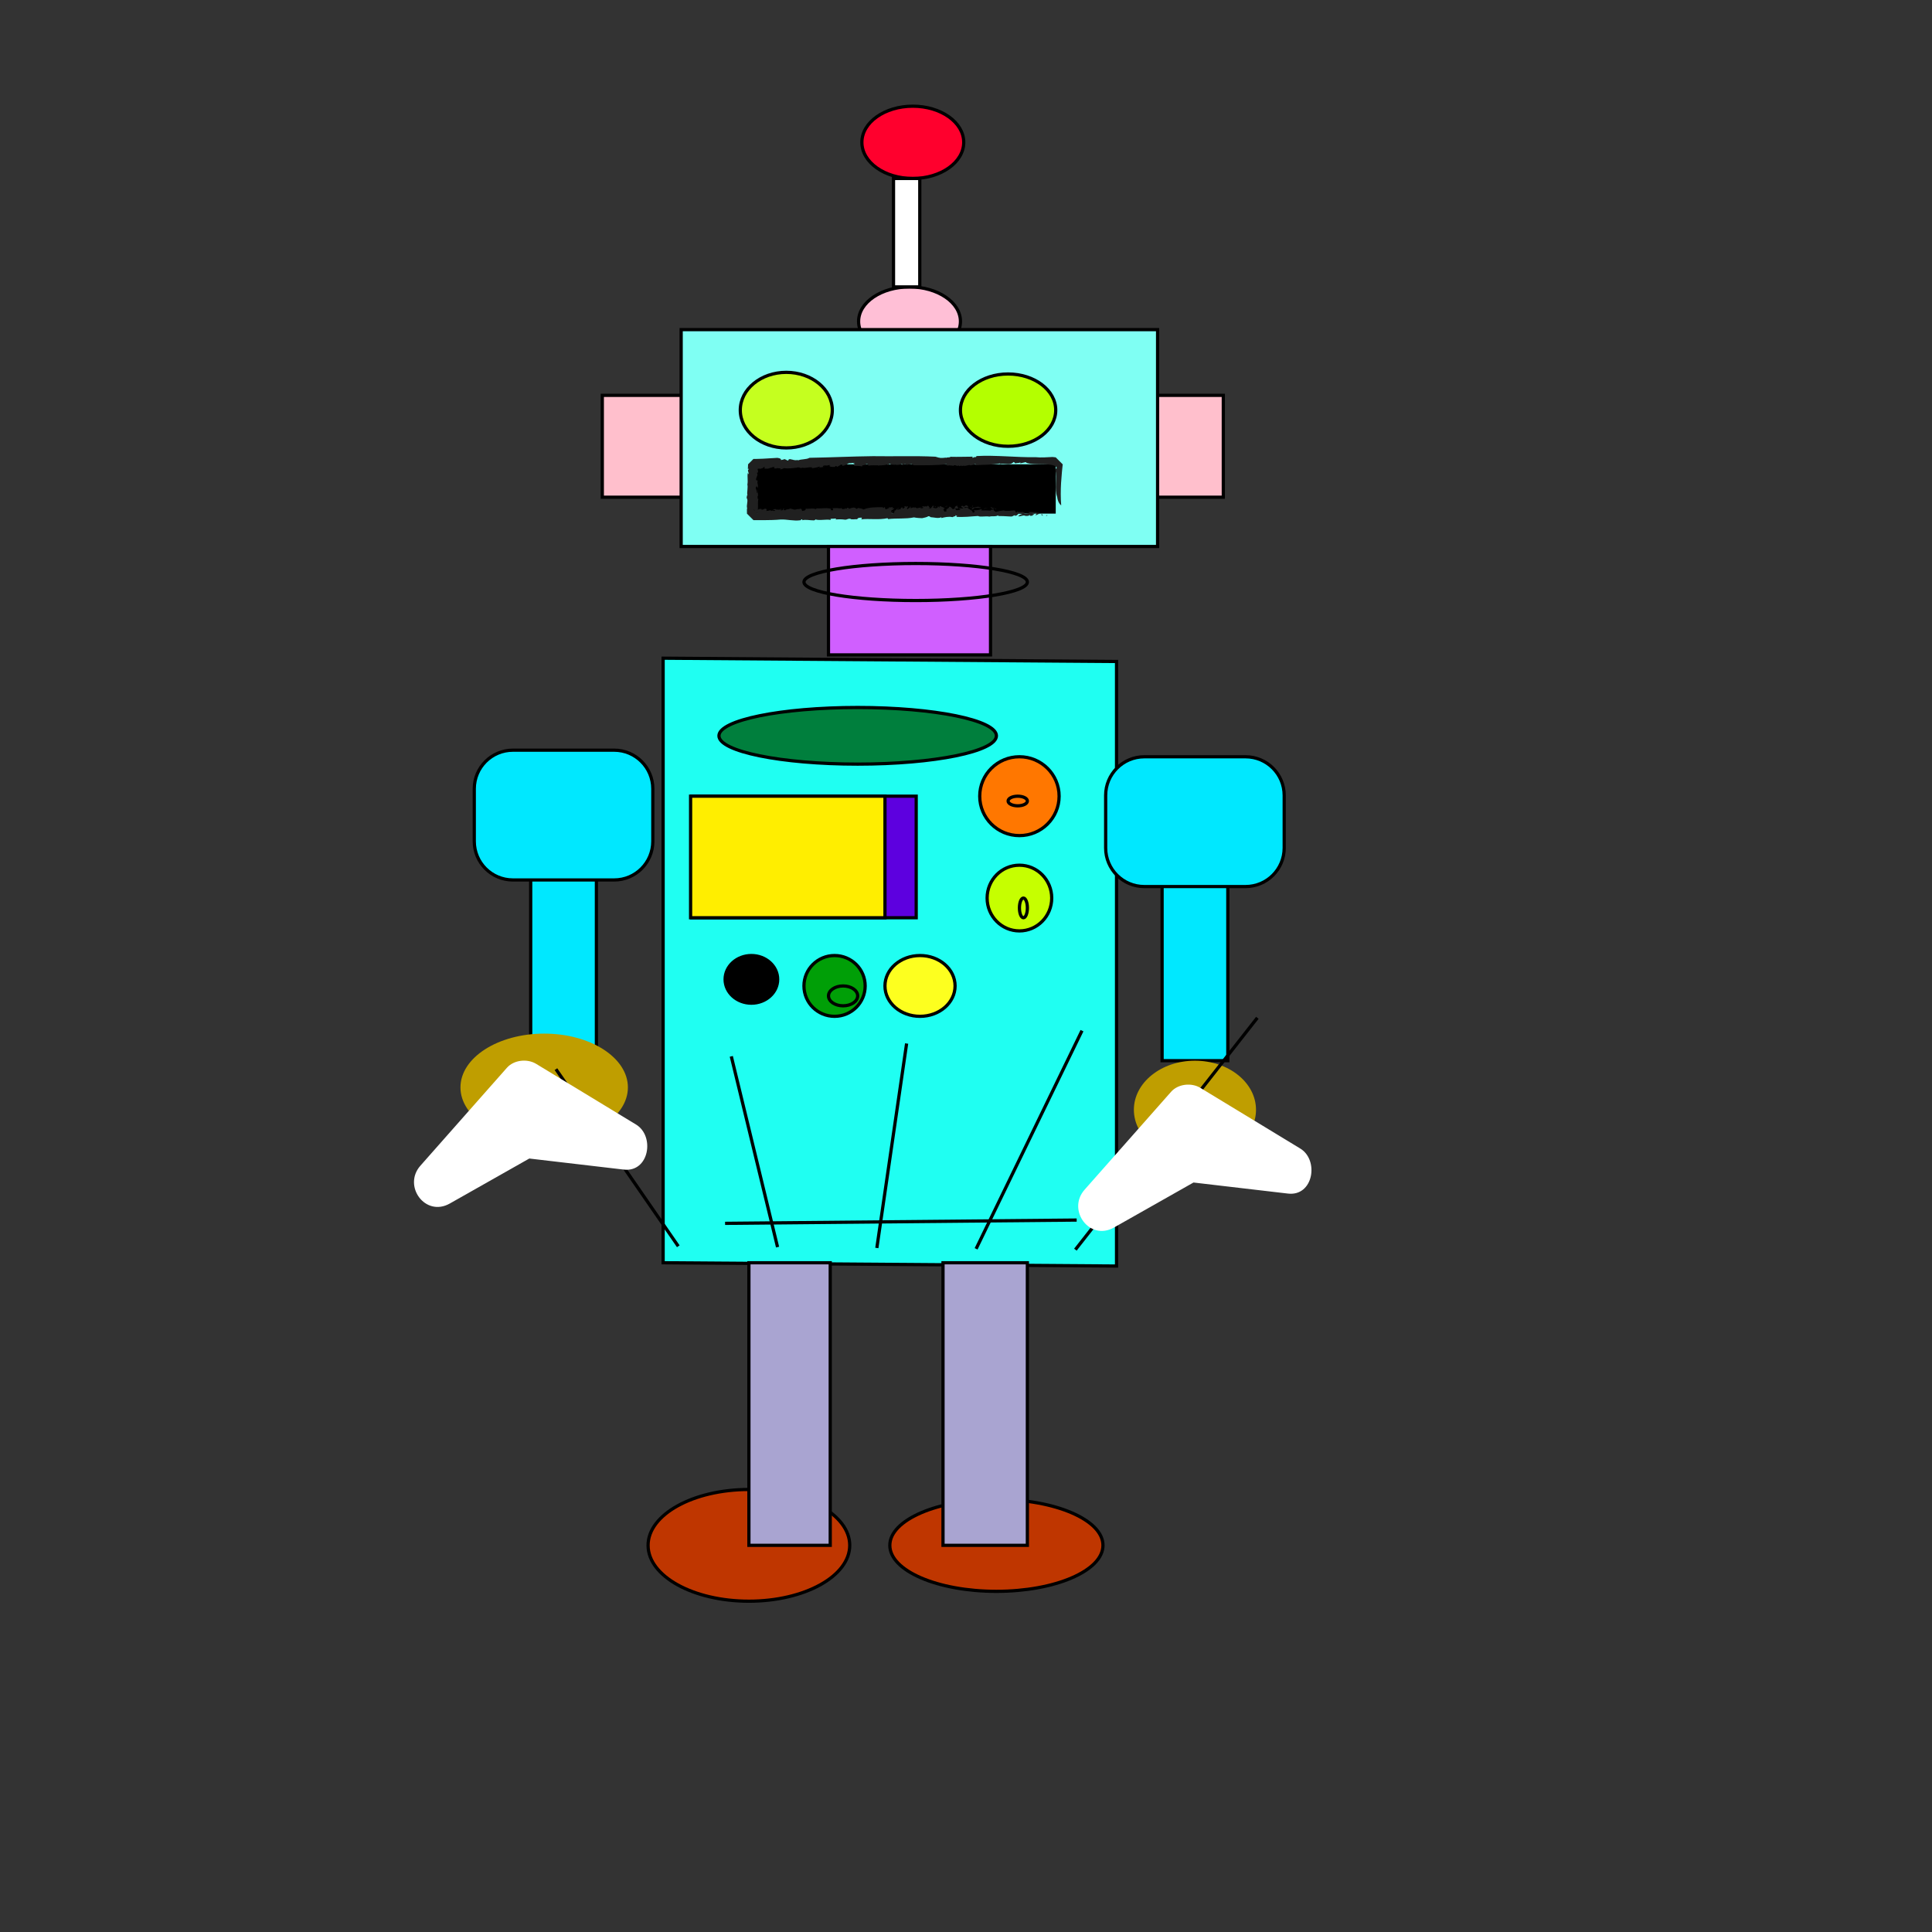 <?xml version="1.0" encoding="UTF-8"?>
<!DOCTYPE svg  PUBLIC '-//W3C//DTD SVG 1.1//EN'  'http://www.w3.org/Graphics/SVG/1.1/DTD/svg11.dtd'>
<svg enable-background="new 0 0 600 600" version="1.1" viewBox="0 0 600 600" xml:space="preserve" xmlns="http://www.w3.org/2000/svg">
<rect x="0" y="0" width="600" height="600" fill="#333333" stroke="none"/>
<ellipse cx="309.44" cy="479.92" rx="33.097" ry="14.286" fill="#BF3600" stroke="#000"/>
<ellipse cx="232.58" cy="479.92" rx="31.312" ry="17.347" fill="#BF3600" stroke="#000"/>
<rect x="227.9" y="247.26" width="79.083" height="37.755" stroke="#000"/>
<ellipse cx="283.48" cy="44.204" rx="15.816" ry="11.225" fill="#FF002D" stroke="#000"/>
<rect x="223.27" y="144.2" width="115.31" height="15.306" fill="#fff" stroke="#000"/>
<rect x="223.27" y="144.2" width="115.31" height="15.306" fill="#fff" stroke="#000"/>
<ellipse cx="282.46" cy="99.816" rx="15.816" ry="10.714" fill="#FFBFD6" stroke="#000"/>
<rect x="187.05" y="122.78" width="192.86" height="31.633" fill="#FFBFCC" stroke="#000"/>
<rect x="211.54" y="102.37" width="147.96" height="67.347" fill="#7FFFF3" stroke="#000"/>
<ellipse cx="244.19" cy="127.37" rx="14.286" ry="11.735" fill="#C5FF1F" stroke="#000"/>
<ellipse cx="313.07" cy="127.37" rx="14.796" ry="11.225" fill="#B4FF00" stroke="#000"/>

	<rect x="233.99" y="144.2" width="93.878" height="15.306"/>
	
		<g fill="#202020">
			<path d="m324.79 160.16c0.782-0.08-0.422-0.307 0.512-0.136-0.106 0.142-0.258 0.249-0.512 0.136z"/>
			<path d="m328.32 154.34c-0.916-2.519 9e-3 -5.837-0.574-8.597-0.039-0.325 0.501 0.083 0.381-0.646-1.397-1.589-6.537-0.351-9.51-1.412l0.197-0.142c-0.62-0.102-1.379 0.367-2.036 0.301-5e-3 -0.094 0.211-0.134 0.059-0.264-0.165 0.285-1.188 0.132-1.468 0.343-0.26-0.11-0.234-0.335-0.57-0.46l-0.376 0.323c-1.047 0.768-2.542-0.053-3.971 0.344 0.069-0.075 0.211-0.134 0.098-0.207-2.293 0.466-5.161 0.378-7.725 0.551 0.103-0.114 0.196-0.321 0.047-0.45-0.127 0.34-0.918 0.425-1.605 0.492-0.31-0.35-1.178 0.318-1.984 0.125l0.069-0.076c-0.595 0.366-0.883-0.211-1.366 0.228l-0.378-0.274c-0.261 0.492-0.862-0.255-1.354-4e-3l0.016 0.101c-0.464 0.12-0.705-0.127-1.136-0.044l-0.041-0.056c-1.008 0.127-1.594-0.146-1.569 0.239-0.354-0.308 0.978-0.141 0.422-0.589-3.315 0.397-6.734 0.319-10.072 0.327-0.378-0.155-0.62-0.202-0.705-0.348-0.333 0.079-1.256 0.071-1.559 0.269 0.112-8e-3 -0.215-0.197-0.392-0.216-0.606-0.146-0.663 0.422-1.33 0.25 0.265-0.102 0.356-0.226 0.266-0.369-0.568 0.3-1.329 0.252-2.001 0.349 0.104-0.064 0.267-0.103 0.242-0.224-0.736 0.34-1.341-0.071-1.985 0.143l0.24-0.222c-1.037-0.27-0.306 0.464-1.203 0.305 0.215-0.07 0.139-0.157 0.178-0.247-0.836 0.403-2.19 0.27-3.025 0.407 0.05-0.031 0.037-0.092 0.037-0.092-0.91 0.051-1.861-0.075-2.861 0.101-0.364-0.099 0.119-0.542-0.843-0.459 0.035 0.445-1.634 0.183-1.067 0.687-0.822-0.072-2.124-0.24-2.671-0.089 0.37-0.169-0.4-0.544 0.283-0.581l-0.517-0.271c0.077-0.182 0.532 0.062 0.368-0.167-0.343 0.019-1.34 0.194-1.646 0.122-0.635 0.273-1.218 0.783-2.245 0.839 0.483-0.173-0.274-0.491 0.053-0.567l-1.433 0.852c-0.341 0.021-0.074-0.35-0.568-0.234 0.025 0.117-0.19 0.191-0.34 0.287-0.129-0.053-1.421 0.11-1.57-0.329-0.152-0.17 0.557-0.09 0.178-0.248-0.63 4e-3 -0.659 0.155-1.29 0.162l-0.013-0.059c-0.416-0.066-1.228 0.186-0.775 0.429 0.29 0.013-0.11-0.264 0.32-0.136-0.294 0.254-1.027 0.326-1.659 0.329 0.215-0.069 0.189-0.187 0.275-0.311-0.848 0.345-1.747 0.454-2.695 0.598-0.015 0.208 0.354-0.38 0.493-0.27-1.214-0.29-2.508 0.41-3.518-0.013 0.166-0.037 0.088 0.296 0.077 0.238-0.585-0.026-0.558-0.328-0.939-0.217-0.039-0.177-0.479 0.057-0.872 0.111-0.203 0.127-0.102-0.087 0.239-0.105-0.547 0.149-2.735 0.422-3.998 0.164 0.025 0.117-0.776 0.43-1.066 0.417l0.113-0.274c-0.265-0.164-0.973 0.023-1.021-0.211-0.62 0.333 2.389-0.284 1.55-0.027-0.218-0.229-1.169 0.438-0.988 0.063-0.583 0.011-1.149 0.319-1.706 0.062 0.161 0.044 0.473-0.381 2e-3 -0.361-0.83 0.049-0.236 0.131-0.909 0.223l-0.422 0.112c-0.027 0.268-0.741-0.036-0.433 0.263-0.102-0.22-1.205 0.136-1.12-0.307l0.116-0.349c-0.358 0.026-0.587 0.368-0.869 0.521-0.047-0.032-0.142-0.102-0.124-0.158-0.058 0.534-0.856-0.044-1.282 0.368l-0.621-0.086-0.333-0.018-0.165-7e-3 -0.123-6e-3h-5e-3 -3e-3c0.616-0.616-1.379 1.378 1.38-1.381v0.01l-1e-3 0.02c-0.022 0.428-0.063 0.807-0.229 0.984 0.162 0.578 0.353 1.105 0.239 1.764-0.05-0.132-0.065-0.311-0.181-0.348-0.157 0.414-0.016 0.516 0.07 0.895-0.08-0.085-0.313 0.828-0.501 1.288 0.16 0.574 0.448 0.376 0.624 0.434-0.527 0.525 0.34 1.623-0.138 2.28-0.073-0.199-0.259-0.839-0.392-0.36-0.526 0.525 0.388 1.059 0.136 1.905l0.437-0.208c-0.271 0.377 0.254 1.246-0.191 1.16 0.157 0.284-0.146 0.999 0.281 0.905-0.361 1.39 0.218 3.382-0.547 4.236l0.033 0.191 9e-3 0.111 2e-3 0.028v7e-3 3e-3 1e-3l-1.033-1.033h2e-3l0.014-1e-3 0.053-6e-3c0.137-0.018 0.235-0.055 0.185-0.164l-0.214-0.077-0.033 3e-3 -5e-3 1e-3c0.569 0.57-1.274-1.274 1.276 1.277v-1e-3l-1e-3 -2e-3 -0.011-0.041-0.035-0.073c-0.052-0.09-0.113-0.153-0.033-0.215 0.013 0.179 0.13 0.218 0.189 0.237l-0.018 0.08-3e-3 0.015v2e-3l-1.364-1.364h2e-3l0.057 0.012 0.14 0.032 0.2 0.079c0.088 0.064 0.071 0.16-0.133 0.338 0.961 0.264 0.992-0.726 2.216-0.558-0.056 0.176 0.038 0.242 0.396 0.214l0.679-0.302c0.792 0.07 0.45 0.402 0.47 0.701 0.423-0.052 0.939-0.038 1.132-0.26l0.514 0.375c-0.375-0.271 0.348-0.181 0.546-0.253l-0.198 0.072c0.077 0.128 0.567 0.049 0.815 0.012-0.06-0.185-0.559-0.26-0.831-0.314 0.215-0.131 0.552-0.101 0.839-0.255-0.096 0.293 0.689 0.208 1.024 0.239 0.386 0.063 0.436-0.263 0.548-0.253 0.01 0.152 0.629 0.026 0.329 0.239-0.131 0.049-0.3-0.148-0.518-0.013 0.254 0.113 0.225 0.377 0.753 0.184 0.397-0.145-0.102-0.579 0.651-0.394-0.197 0.073-0.234 0.19-0.388 0.295l0.706 0.152 0.031-0.268c0.095 0.068 0.029 0.092 0.072 0.127 0.211-0.281 1.079-0.087 1.238-0.403 0.356-0.028 0.75 0.185 1.091 0.216l-0.066 0.023c0.416 0.157 0.968 0.054 1.317-0.127l-0.018 0.059c0.227 0.021 0.763-0.021 1.049-0.178 0.572 0.201 0.191 1.009 0.826 0.672 0.582-9e-3 0.912-0.49 0.678-0.661 1.045 0.18 2.233-0.256 3.203 0.159 0.151-0.108 0.056-0.176 0.366-0.239 1.535 0.105 3.243-0.316 4.465 0.209-0.444 0.112-0.03 0.268-0.021 0.419 0.367-0.239 0.442 0.249 0.574-0.162-0.036-0.242 0-0.359-0.432-0.456 0.916-0.13 2.31-0.13 2.817 0.095-0.254-0.111-0.057-0.185 0.143-0.258-0.066 0.386 0.61 0.443 1.121 0.307l0.071-0.234 0.333 0.242c0.196-0.075 0.217-0.492 0.723-0.268 0.027 0.092 0.057 0.184 0.15 0.251 0.528-0.192 1.274-0.518 1.848-0.319l0.469 0.342c0.245-0.038 0.659-0.244 0.227-0.342 0.979 0.207 1.61 0.232 1.921 0.529 1.687-0.722 4.136-0.751 6.097-0.7l-0.059 0.176c0.527 0.164 0.274-0.307 0.642-0.185-0.17 0.167 0.401 0.364-0.012 0.569 0.754 0.185 0.972-0.305 1.461-0.384 0.075-0.231-0.395 0.147-0.299-0.146 0.083-0.082 1.043 0.181 1.16-0.168 0.189 0.137 0.042 0.394-0.06 0.535l0.46-0.17c0.563 0.408-1.284 0.729-0.692 1.232l0.424-0.054c0.406 0.365-1.123 0.412-0.057 0.537 0.462-0.172 0.857-0.679 0.445-0.833 0.962-0.096 0.445-0.832 1.48-0.803 0.283 0.205-0.829 0.049-0.629 0.336 0.487 0.281 0.977-0.157 1.412-0.059-0.482-0.131-0.075-0.484 0.237-0.548 0.526 0.165-0.342 0.331 0.403 0.367 0.123-0.202 0.809-0.353 0.216-0.493 0.27-0.457 0.775 0.126 1.181-0.228 0.243 0.322-0.768 0.743 0.052 0.903-0.13-0.309 1.01-0.42 0.577-0.879 0.321 0.088 0.354 0.332 0.121 0.521 0.458 0.191 1.112-0.564 1.263 0.049l0.157-0.316c0.144 0.103 0.35 0.182 0.584 0.352 0.404 6e-3 1.302-0.429 1.265 0.049 0.129-0.049 1.052-0.028 0.696-0.357-0.574-0.202-0.66 0.24-0.979-0.206 0.406 0.364 0.828-0.048 1.159-0.17l0.054 0.185c0.197-0.073 0.652-0.032 0.776-0.232-0.152 0.105-0.073 0.232 0.083 0.276l0.208-0.281c0.802-0.141 0.189 0.495 0.97 0.413l-0.593 0.218c0.13-0.047 0.396 0.217 0.77 0.129 0.145-0.256 0.417-0.565 0.542-0.764 0.44-0.112 0.197 0.29 0.63 0.026l-0.567 0.31c-0.086 0.084 0.382 0.424 0.969 0.417 0.375-0.089 0.958-0.459 0.366-0.6 0.295-4e-3 0.708 0.152 0.474 0.34 0.668-0.089-0.088-0.276 0.488-0.436 0.236 0.171 0.97 0.415 1.413 0.663l-0.601 0.43 0.399 4e-3c-0.517 0.344 0.263 0.262-0.03 0.625 0.273 0.056 0.604-0.067 0.869-0.162-0.799-0.581 0.895-0.794 0.662-1.324 1.095-0.145 0.685 1.289 1.826 0.459-0.187-0.138 0.351-0.542-0.339-0.388 0.68 0.057 0.462-0.532 1.265-0.313-0.594 0.218 0.639 0.537-0.22 0.853 0.057-0.174-0.479-0.132-0.611-0.084 0.28 0.204-0.058 0.535 0.639 0.535 0.425-0.05 1.008-0.061 0.923-0.337-0.017-0.304-0.648 0.033-0.376-0.274 0.847-0.105 0.989 0.356 1.339-0.183-0.535 0.043-0.669-0.27-0.659-0.479l0.621-0.126-0.12 0.202c0.998 0.146 0.295-0.366 1.261-0.312l0.454 0.398c-0.23 0.343-1.406-0.152-1.233 0.406 0.628 0.022 0.836-0.261 1.428-0.117l-0.442 0.111c0.226 0.019 0.449 0.76 1.344 0.326 0.463-0.169 0.123-0.198 0.134-0.408 1.01-0.063 1.311-0.276 1.961-0.309-0.134 0.408 1.148 0.04 0.431 0.457-0.33-0.239-1.789-0.216-2.146 0.173 0.367 0.484-0.792-0.068-1.008 0.422 0.809 0.012 0.769 0.487 0.899 0.799 0.224 0.022 0.441-0.11 0.575-0.158 0.096-0.293-0.198-0.29-0.215-0.592 0.902 0.08 1.771-0.083 2.27-0.371 0.302 0.146 0.206 0.438-0.15 0.468 1.073-0.088 2.221-0.048 3.241 0.041-0.66-0.479 1.137-0.112 0.687-0.511-0.546-0.108-1.016-0.449-0.714-0.664 0.341 0.031-0.012 0.21 0.132 0.312 0.435-0.262 0.676 0.419 1.103 7e-3 -0.98 0.155-0.19 0.583-0.37 0.958 0.707-0.211-0.031 0.267 0.67 0.267 0.704-0.208 1.57-0.373 2.354-0.453 0.984 0.355 2.493 6e-3 3.371-8e-3 0.461 0.19 0.149 0.614 0.647 0.688 0.587-8e-3 -0.434-0.457 0.434-0.264l-0.084 0.084c0.263-0.097 1.591 0.289 1.847-0.321l-0.268 0.459c0.162 0.042 0.312-0.063 0.445-0.113 7e-3 0.15 0.195 0.286-0.067 0.384 0.535 0.316 1.123-0.05 1.705-0.063l-0.374-0.272c0.995-0.213 1.662 0.056 2.625-0.039l-0.029 0.266 0.574-0.16c-0.141 0.259 0.385 0.424 0.688 0.208l-1.489 0.652c-0.414-0.157 0.452-0.321 0.192-0.583-0.221-0.23-1.112-0.156-1.256 0.1 0.341 0.029 0.357-0.029 0.622-0.125 0.112 0.37-0.405 0.356-0.662 0.604 0.18-0.015 0.434 0.097 0.472-0.02-0.352 0.181-0.705 0.208-1.29 0.218 0.396-0.145-0.215-0.229-0.065-0.335-0.047 0.326-0.605 0.427-1.329 0.335-0.516-0.377-1.356 0.243-2.194 0.139 0.34-0.331 0.773-0.596 1.283-0.729-0.526-0.166-0.585 9e-3 -1.112-0.157-0.255 0.246-0.437 0.624-1.122 0.773l-0.038-0.244c-0.621 0.125-0.621 0.486-1.412 0.417-1.356-0.119-2.752-0.119-3.787-0.15l-0.038-0.243c-0.576 0.521-1.919 0.192-2.694 0.423-1.318-0.234-2.863 0.232-3.539-0.188-2.328 0.188-4.363 0.37-6.773 0.281l0.406-0.354c-0.432 0.26-0.281-0.204-0.706-0.151 0.488 0.283-0.587 0.367-0.885 0.584-1.074-0.275-2.452 0.025-3.403 0.273l-0.038-0.244c-0.961 0.457-2.11 0.056-3.308-0.019-0.137-0.101-0.354-0.329-0.711-0.302-0.65 0.394-0.99 0.366-1.943 0.612-0.696 0-1.826-0.097-2.534-0.251-2.619 0.553-5.293 0.199-8.016 0.532l-0.196-0.286c-2.639 0.612-5.885 0.056-8.138 0.371l0.218-0.489c-0.706-0.15-1.61 0.127-1.43 0.475-0.708-0.15-1.768 0.237-2.217-0.166-0.724-0.09-0.886 0.227-1.488 0.292-1.449-0.185-1.986-0.143-3.353-0.052l0.339 0.031c0.149-0.108 0.163-0.315-0.177-0.347-0.51 0.137-1.875-0.131-1.368 0.453-1.458-0.336-3.401 0.274-4.82-0.181 0.12 0.16-0.238 0.19-0.388 0.298-1.28 7e-3 -2.626-0.319-3.646-0.047-0.203-0.08 0.324-0.272-0.197-0.289-0.308 0.063-5e-3 0.209-0.387 0.298-2.073 0.298-4.198-0.307-6.083-0.229-1.675 0.154-3.387 0.192-5.082 0.198l-2.522-4e-3 -0.622-1e-3h-0.154-0.122c-4.036-4.036-1.119-1.12-2.02-2.021v-0.032-0.308l-0.011-1.216 0.117 0.036c-0.448-1.075 0.458-2.522-0.216-3.381 0.111-0.254 0.053-0.971 0.279-0.782-0.316-0.856 0.298-2.397-0.104-3.635l0.063 0.311c0.259-1.25-0.095-2.354 0.14-3.673 0.05 0.134 0.087 0.377 0.204 0.417 0.225-0.51-0.495-1.208 0.07-1.487-5e-3 -0.292-0.284-0.208-0.268-0.029l0.057-1.092 7e-3 -0.276 2e-3 -0.138v-0.018c-1.5 1.5 2.042-2.045 1.679-1.68h0.015 0.035l0.069 1e-3 0.555 1e-3 2.246-0.073 4.534-0.266c2.154 0.338 0.131 0.952 1.831 0.53 0.139 0.109 0.101-0.215 0.124-0.098 0.657-0.158 1.025 0.63 1.48 0.335-0.188-0.347 0.304-0.194 0.317-0.405 1.317 0.225 1.582 0.538 2.621 0.274l-0.078 0.183c1.219-0.516 2.631-0.239 3.66-0.834 6.721-0.109 13.163-0.438 19.716-0.507 6.477 0.113 12.819-0.154 19.397 0.163 1.541 0.479 1.656 0.466 3.349 0.272-0.069 0.077-0.175 0.096-0.062 0.169 0.084-0.394 1.192-0.038 1.353-0.413 2.432 0.073 4.672-0.035 7.174-0.038-0.396 0.042-0.594 0.363-0.123 0.337l0.49-0.252 0.081 0.111c0.321-0.059 0.672-0.253 0.34-0.379 6.285-0.34 12.469 0.449 18.625 0.353 1.462 0.164 3.542 0.014 5.132-0.067l0.877 0.097 0.109 0.012 7e-3 1e-3c-1.94-1.941 2.646 2.644 2.174 2.173l-1e-3 3e-3 -1e-3 0.014-9e-3 0.081-0.023 0.217-0.047 0.433-0.173 1.714-0.261 3.379c-0.126 2.248-0.141 4.504 0.043 6.896 4e-3 0-1.012-0.625-1.247-2.6z"/>
			<path d="m323.85 160.2c-0.168-0.197-0.716-0.305-0.279-0.566 0.054 0.184 0.335 0.39 0.279 0.566z"/>
			<path d="m309.23 158.17c-0.019 0.059-0.208-0.08-0.255-0.111 0.181-0.016 0.35-0.181 0.493-0.079-0.184 0.015-0.155 0.108-0.238 0.19z"/>
			<path d="m305.49 158.06c0.057-0.175 0.855-0.314 1.327-0.335l-1.327 0.335z"/>
			<path d="m302.01 157.33c-0.3-0.147-0.218-0.229 0.188-0.224 0.029 0.093-0.105 0.14-0.188 0.224z"/>
			<path d="m301.76 157.73c-0.289 5e-3 -0.433-0.098-0.573-0.199 9e-3 0.152 0.669-0.094 0.573 0.199z"/>
			<path d="m294.2 157.22c-0.182 0.014-0.575 0.159-0.744-0.035 0.19 0.136 0.884-0.222 0.744 0.035z"/>
			<path d="m290.69 157.49c-0.113-0.012-0.16-0.043-0.292 5e-3 -0.208-0.08 0.011-0.208 0.187-0.224l0.105 0.219z"/>
			<polygon points="235.31 152.24 235.39 152.62 235.22 152.57"/>
			<path d="m253.98 145.51c0.379-0.11 0.263 0.164 0.327 0.19-0.344 0.019 0.126-0.216-0.327-0.19z"/>
			<polygon points="269.09 144.64 268.97 144.64 269.01 144.28"/>
		</g>
	

<rect x="277.49" y="55.429" width="8.155" height="33.673" fill="#fff" stroke="#000"/>
<rect x="257.29" y="169.71" width="50.327" height="33.673" fill="#D05FFF" stroke="#000"/>
<polygon points="346.75 393.18 205.94 392.16 205.94 204.41 346.75 205.43" fill="#1FFFF2" stroke="#000"/>
<rect x="214.82" y="247.26" width="69.714" height="37.755" fill="#5D00DF" stroke="#000"/>
<ellipse cx="316.59" cy="247.26" rx="12.326" ry="12.245" fill="#f70" stroke="#000"/>
<ellipse cx="316.59" cy="278.9" rx="10.03" ry="10.204" fill="#C6FF00" stroke="#000"/>
<ellipse cx="233.35" cy="304.15" rx="8.163" ry="7.398" stroke="#000"/>
<ellipse cx="259.18" cy="306.19" rx="9.505" ry="9.439" fill="#009F07" stroke="#000"/>
<ellipse cx="285.72" cy="306.19" rx="10.888" ry="9.439" fill="#FDFF1F" stroke="#000"/>

	
		<rect x="164.81" y="266.14" width="20.408" height="61.224" fill="#00E8FF" stroke="#000"/>
	
	<path d="m202.74 261.28c0 6.627-5.373 12-12 12h-31.449c-6.627 0-12-5.373-12-12v-16.306c0-6.627 5.373-12 12-12h31.449c6.627 0 12 5.373 12 12v16.306z" fill="#00E8FF" stroke="#000"/>


	
		<rect x="360.9" y="268.18" width="20.409" height="61.225" fill="#00E8FF" stroke="#000"/>
	
	<path d="m398.82 263.33c0 6.627-5.373 12-12 12h-31.448c-6.627 0-12-5.373-12-12v-16.306c0-6.627 5.373-12 12-12h31.448c6.627 0 12 5.373 12 12v16.306z" fill="#00E8FF" stroke="#000"/>

<line x1="663.3" x2="693.24" y1="314.85" y2="352.09" fill="none" stroke="#000"/>
<line x1="706.89" x2="731.46" y1="327.16" y2="354.2" fill="none" stroke="#000"/>
<line x1="1021" x2="765" y1="340" y2="345.99" fill="none" stroke="#000"/>
<line x1="800.07" x2="785.8" y1="289.5" y2="309.91" fill="none" stroke="#000"/>
<line x1="683.02" x2="668.72" y1="268.54" y2="288.95" fill="none" stroke="#000"/>
<line x1="721.72" x2="698.93" y1="250.26" y2="287.5" fill="none" stroke="#000"/>
<line x1="917.05" x2="721.72" y1="412.57" y2="345.22" fill="none" stroke="#000"/>
<line x1="710.72" x2="676.78" y1="222.98" y2="250.78" fill="none" stroke="#000"/>
<line x1="225.18" x2="334.37" y1="379.92" y2="378.9" fill="none" stroke="#000"/>
<rect x="232.58" y="392.16" width="25.256" height="87.755" fill="#A9A4D1" stroke="#000"/>
<rect x="292.86" y="392.16" width="26.199" height="87.755" fill="#A9A4D1" stroke="#000"/>
<ellipse cx="266.36" cy="228.51" rx="43.085" ry="8.794" fill="#007F3D" stroke="#000"/>

	<radialGradient id="i" cx="-314" cy="845.79" r="254.08" gradientUnits="userSpaceOnUse">
		<stop offset=".1"/>
		<stop stop-color="#191407" offset=".148"/>
		<stop stop-color="#2F260D" offset=".205"/>
		<stop stop-color="#403312" offset=".273"/>
		<stop stop-color="#4B3D16" offset=".356"/>
		<stop stop-color="#524217" offset=".474"/>
		<stop stop-color="#544418" offset=".8"/>
		<stop offset="1"/>
	</radialGradient>
	<circle cx="-314" cy="845.8" r="254.08" fill="url(#i)" opacity=".25"/>
	<radialGradient id="h" cx="-264.15" cy="865.62" r="8.47" gradientUnits="userSpaceOnUse">
		<stop stop-color="#CAE095" offset="0"/>
		<stop stop-color="#A8BA7C" offset=".058"/>
		<stop stop-color="#818F5F" offset=".135"/>
		<stop stop-color="#5E6845" offset=".218"/>
		<stop stop-color="#414830" offset=".307"/>
		<stop stop-color="#292E1E" offset=".401"/>
		<stop stop-color="#171911" offset=".505"/>
		<stop stop-color="#0A0B07" offset=".622"/>
		<stop stop-color="#020302" offset=".764"/>
		<stop offset="1"/>
	</radialGradient>
	<circle cx="-264.14" cy="865.62" r="8.469" fill="url(#h)"/>
	<radialGradient id="g" cx="-204" cy="889.54" r="8.469" gradientUnits="userSpaceOnUse">
		<stop stop-color="#CAE095" offset="0"/>
		<stop stop-color="#A8BA7C" offset=".058"/>
		<stop stop-color="#818F5F" offset=".135"/>
		<stop stop-color="#5E6845" offset=".218"/>
		<stop stop-color="#414830" offset=".307"/>
		<stop stop-color="#292E1E" offset=".401"/>
		<stop stop-color="#171911" offset=".505"/>
		<stop stop-color="#0A0B07" offset=".622"/>
		<stop stop-color="#020302" offset=".764"/>
		<stop offset="1"/>
	</radialGradient>
	<circle cx="-204" cy="889.54" r="8.469" fill="url(#g)"/>
	<radialGradient id="f" cx="-208.4" cy="887.79" r="63.52" gradientUnits="userSpaceOnUse">
		<stop offset=".05"/>
		<stop stop-color="#030904" offset=".088"/>
		<stop stop-color="#133315" offset=".295"/>
		<stop stop-color="#1F5222" offset=".482"/>
		<stop stop-color="#256529" offset=".64"/>
		<stop stop-color="#286C2C" offset=".75"/>
		<stop stop-color="#4C6C19" offset=".79"/>
		<stop stop-color="#6E6B07" offset=".836"/>
		<stop stop-color="#7B6B00" offset=".86"/>
		<stop stop-color="#776800" offset=".888"/>
		<stop stop-color="#6D5E00" offset=".913"/>
		<stop stop-color="#5A4F00" offset=".937"/>
		<stop stop-color="#413800" offset=".96"/>
		<stop stop-color="#201C00" offset=".982"/>
		<stop offset="1"/>
	</radialGradient>
	<circle cx="-208.4" cy="887.8" r="63.52" fill="url(#f)" opacity=".2"/>
	<line x1="-292" x2="-204" y1="854.54" y2="889.54" fill="none"/>
	<radialGradient id="e" cx="-292" cy="854.54" r="169.39" gradientUnits="userSpaceOnUse">
		<stop stop-color="#230000" offset="0"/>
		<stop stop-color="#93432A" offset=".73"/>
		<stop stop-color="#230000" offset="1"/>
	</radialGradient>
	<circle cx="-292" cy="854.54" r="169.39" fill="url(#e)" opacity=".15"/>
	<radialGradient id="d" cx="-292" cy="854.54" r="84.693" gradientUnits="userSpaceOnUse">
		<stop stop-color="#fff" offset=".15"/>
		<stop stop-color="#E2D1D2" offset=".211"/>
		<stop stop-color="#BF9A9C" offset=".292"/>
		<stop stop-color="#A67276" offset=".361"/>
		<stop stop-color="#975A5E" offset=".416"/>
		<stop stop-color="#915155" offset=".45"/>
		<stop stop-color="#6C3638" offset=".555"/>
		<stop stop-color="#44191A" offset=".684"/>
		<stop stop-color="#2C0707" offset=".787"/>
		<stop stop-color="#230000" offset=".85"/>
		<stop stop-color="#270201" offset=".857"/>
		<stop stop-color="#340805" offset=".865"/>
		<stop stop-color="#48120B" offset=".872"/>
		<stop stop-color="#652114" offset=".88"/>
		<stop stop-color="#8B331F" offset=".888"/>
		<stop stop-color="#B8492D" offset=".895"/>
		<stop stop-color="#D65836" offset=".9"/>
		<stop stop-color="#C95232" offset=".903"/>
		<stop stop-color="#9D3C25" offset=".915"/>
		<stop stop-color="#782A1A" offset=".927"/>
		<stop stop-color="#591B10" offset=".939"/>
		<stop stop-color="#410F09" offset=".952"/>
		<stop stop-color="#300604" offset=".966"/>
		<stop stop-color="#260201" offset=".981"/>
		<stop stop-color="#230000" offset="1"/>
	</radialGradient>
	<circle cx="-292" cy="854.54" r="84.693" fill="url(#d)" opacity=".5"/>
	<radialGradient id="c" cx="-292" cy="854.54" r="70.578" gradientUnits="userSpaceOnUse">
		<stop stop-color="#fff" offset=".15"/>
		<stop stop-color="#C2C2C2" offset=".282"/>
		<stop stop-color="#888" offset=".425"/>
		<stop stop-color="#575757" offset=".564"/>
		<stop stop-color="#313131" offset=".694"/>
		<stop stop-color="#161616" offset=".813"/>
		<stop stop-color="#060606" offset=".919"/>
		<stop offset="1"/>
	</radialGradient>
	<circle cx="-292" cy="854.54" r="70.578" fill="url(#c)"/>
	<radialGradient id="b" cx="-204" cy="889.54" r="127.04" gradientUnits="userSpaceOnUse">
		<stop offset=".64"/>
		<stop stop-color="#000200" offset=".718"/>
		<stop stop-color="#000902" offset=".746"/>
		<stop stop-color="#001405" offset=".765"/>
		<stop stop-color="#002509" offset=".781"/>
		<stop stop-color="#003B0E" offset=".795"/>
		<stop stop-color="#004510" offset=".8"/>
		<stop stop-color="#182809" offset=".815"/>
		<stop stop-color="#2B1204" offset=".831"/>
		<stop stop-color="#360501" offset=".846"/>
		<stop stop-color="#3A0000" offset=".86"/>
		<stop stop-color="#250000" offset=".872"/>
		<stop stop-color="#140000" offset=".886"/>
		<stop stop-color="#090000" offset=".904"/>
		<stop stop-color="#020000" offset=".93"/>
		<stop offset="1"/>
	</radialGradient>
	<circle cx="-204" cy="889.54" r="127.04" fill="url(#b)" opacity=".5"/>
	<radialGradient id="a" cx="-255.46" cy="869.08" r="18.31" gradientUnits="userSpaceOnUse">
		<stop offset=".1"/>
		<stop stop-color="#19232A" offset=".208"/>
		<stop stop-color="#324554" offset=".333"/>
		<stop stop-color="#466176" offset=".461"/>
		<stop stop-color="#567791" offset=".59"/>
		<stop stop-color="#6187A4" offset=".721"/>
		<stop stop-color="#6890AF" offset=".856"/>
		<stop stop-color="#6A93B3" offset="1"/>
	</radialGradient>
	<circle cx="-255.46" cy="869.08" r="18.31" fill="url(#a)"/>
	<radialGradient id="l" cx="-218.31" cy="883.85" r="1.802" gradientUnits="userSpaceOnUse">
		<stop stop-color="#6A93B3" offset=".1"/>
		<stop stop-color="#517089" offset=".208"/>
		<stop stop-color="#384E5F" offset=".333"/>
		<stop stop-color="#24323D" offset=".461"/>
		<stop stop-color="#141C22" offset=".59"/>
		<stop stop-color="#090C0F" offset=".721"/>
		<stop stop-color="#020304" offset=".856"/>
		<stop offset="1"/>
	</radialGradient>
	<circle cx="-218.31" cy="883.85" r="1.802" fill="url(#l)"/>
	<radialGradient id="k" cx="-276.65" cy="860.65" r="9.132" gradientUnits="userSpaceOnUse">
		<stop offset=".1"/>
		<stop stop-color="#140603" offset=".278"/>
		<stop stop-color="#270C06" offset=".509"/>
		<stop stop-color="#321008" offset=".747"/>
		<stop stop-color="#361109" offset="1"/>
	</radialGradient>
	<circle cx="-276.65" cy="860.65" r="9.132" fill="url(#k)"/>
	<radialGradient id="j" cx="-226.23" cy="880.7" r=".403" gradientUnits="userSpaceOnUse">
		<stop stop-color="#C4D296" offset=".1"/>
		<stop stop-color="#AEBB85" offset=".149"/>
		<stop stop-color="#808962" offset=".264"/>
		<stop stop-color="#595F44" offset=".381"/>
		<stop stop-color="#393D2B" offset=".5"/>
		<stop stop-color="#202218" offset=".62"/>
		<stop stop-color="#0E0F0B" offset=".742"/>
		<stop stop-color="#030403" offset=".867"/>
		<stop offset="1"/>
	</radialGradient>
	<circle cx="-226.23" cy="880.7" r=".403" fill="url(#j)"/>

<ellipse cx="169" cy="337.7" rx="26" ry="16.704" fill="#BF9E00"/>
<ellipse cx="371.1" cy="344.65" rx="18.964" ry="15.242" fill="#BF9E00"/>
<line x1="214.47" x2="249.67" y1="344.65" y2="379.92" fill="none"/>
<line x1="277.49" x2="280.93" y1="327.37" y2="354.41" fill="none"/>
<line x1="728.86" x2="714.59" y1="415.63" y2="436.04" fill="none"/>
<rect x="214.47" y="247.26" width="60.367" height="37.755" fill="#fe0" stroke="#000"/>
<g fill="none" stroke="#000">
	<line x1="172.65" x2="210.65" y1="332.04" y2="387.04"/>
	<line x1="227.11" x2="241.48" y1="328.06" y2="387.3"/>
	<line x1="281.56" x2="272.31" y1="324.07" y2="387.57"/>
	<line x1="336.02" x2="303.14" y1="320.08" y2="387.83"/>
	<line x1="390.48" x2="333.97" y1="316.09" y2="388.09"/>
</g>

	<polygon points="162.76 352.09 135.89 367.3 162.76 336.89 193.77 355.72"/>
	
		<path d="m158.96 345.62c-8.955 5.068-17.91 10.138-26.865 15.206 3.043 3.915 6.087 7.83 9.13 11.745 8.955-10.137 17.91-20.273 26.865-30.411-3.027 0.407-6.055 0.813-9.083 1.22 10.339 6.279 20.677 12.558 31.016 18.837 1.268-4.666 2.536-9.331 3.804-13.997-10.339-1.21-20.678-2.421-31.016-3.632-4.067-0.476-7.531 3.698-7.556 7.448-0.03 4.428 3.391 7.08 7.447 7.556 10.339 1.21 20.678 2.421 31.016 3.632 7.878 0.922 9.735-10.395 3.804-13.997-10.339-6.279-20.677-12.558-31.016-18.837-2.752-1.672-6.903-1.248-9.083 1.22-8.955 10.137-17.91 20.273-26.865 30.411-5.561 6.295 1.526 16.049 9.13 11.745 8.955-5.068 17.91-10.138 26.865-15.206 8.414-4.762 0.832-17.709-7.593-12.94z" fill="#fff"/>
	

<ellipse cx="316.07" cy="248.76" rx="2.996" ry="1.495" fill="none" stroke="#000"/>
<ellipse cx="317.83" cy="281.96" rx="1.235" ry="3.062" fill="none" stroke="#000"/>
<ellipse cx="291.17" cy="306.19" rx="5.444" ry="0" fill="none" stroke="#000"/>
<ellipse cx="261.83" cy="309.28" rx="4.532" ry="3.086" fill="none" stroke="#000"/>
<ellipse cx="235.9" cy="307.03" rx="2.558" ry="2.88" fill="none" stroke="#000"/>

	<polygon points="369.03 359.54 342.16 374.75 369.03 344.34 400.04 363.17"/>
	
		<path d="m365.23 353.07c-8.955 5.068-17.91 10.138-26.865 15.206 3.044 3.915 6.087 7.83 9.131 11.745 8.955-10.137 17.91-20.273 26.865-30.411-3.028 0.407-6.056 0.813-9.083 1.22 10.339 6.279 20.677 12.558 31.016 18.837 1.268-4.666 2.536-9.331 3.804-13.997-10.338-1.21-20.677-2.421-31.016-3.632-4.066-0.476-7.53 3.698-7.556 7.448-0.029 4.428 3.391 7.08 7.448 7.556 10.338 1.21 20.677 2.421 31.016 3.632 7.878 0.922 9.735-10.395 3.804-13.997-10.339-6.279-20.677-12.558-31.016-18.837-2.752-1.672-6.902-1.248-9.083 1.22-8.955 10.137-17.91 20.273-26.865 30.411-5.561 6.295 1.527 16.049 9.131 11.745 8.955-5.068 17.91-10.138 26.865-15.206 8.411-4.762 0.829-17.708-7.596-12.94z" fill="#fff"/>
	

<g opacity="0">
	<ellipse transform="matrix(.998 -.069 .069 .998 -12.212 19.509)" cx="276.35" cy="186.55" rx="35.537" ry="4.5"/>
	
		<path d="m304.56 182.12c0.457-3.227 4.352-4.257 1.729-2.945 1.576-0.788-1.02 0.252-1.117 0.282-2.217 0.673-4.512 1.107-6.785 1.542-7.149 1.366-14.427 2.016-21.678 2.542-6.985 0.507-13.996 0.712-20.998 0.582-2.585-0.048-5.167-0.2-7.742-0.441-1.735-0.163-0.35 0-1.813-0.276-0.465-0.093-0.924-0.207-1.378-0.342 1.691 0.647 2.811 1.981 3.359 4-3e-3 1.307-6e-3 2.614-0.01 3.921-0.457 3.227-4.35 4.257-1.728 2.945-1.575 0.788 1.02-0.252 1.118-0.282 2.218-0.673 4.512-1.107 6.785-1.542 7.149-1.366 14.427-2.016 21.678-2.542 6.985-0.507 13.996-0.712 20.998-0.582 2.586 0.048 5.167 0.2 7.742 0.441 1.736 0.163 0.35 0 1.814 0.276 0.465 0.093 0.924 0.207 1.377 0.342-1.691-0.647-2.811-1.981-3.357-4 2.658 9.291 17.15 5.424 14.488-3.882-1.813-6.332-8.674-7.12-14.215-7.739-9.483-1.06-19.248-0.483-28.738 0.141-9.824 0.646-19.754 1.707-29.382 3.814-5.566 1.219-13.27 3.578-13.316 10.574-0.049 7.368 7.77 8.866 13.42 9.617 9.151 1.216 18.669 0.645 27.845 0.104 10.085-0.593 20.251-1.663 30.157-3.687 4.826-0.986 13.359-2.836 14.219-8.903 0.574-4.048-0.947-8.032-5.254-9.216-3.564-0.977-8.644 1.205-9.218 5.256z"/>
	
</g>
<ellipse cx="284.37" cy="180.75" rx="34.694" ry="5.75" fill="none" stroke="#000"/>
</svg>
